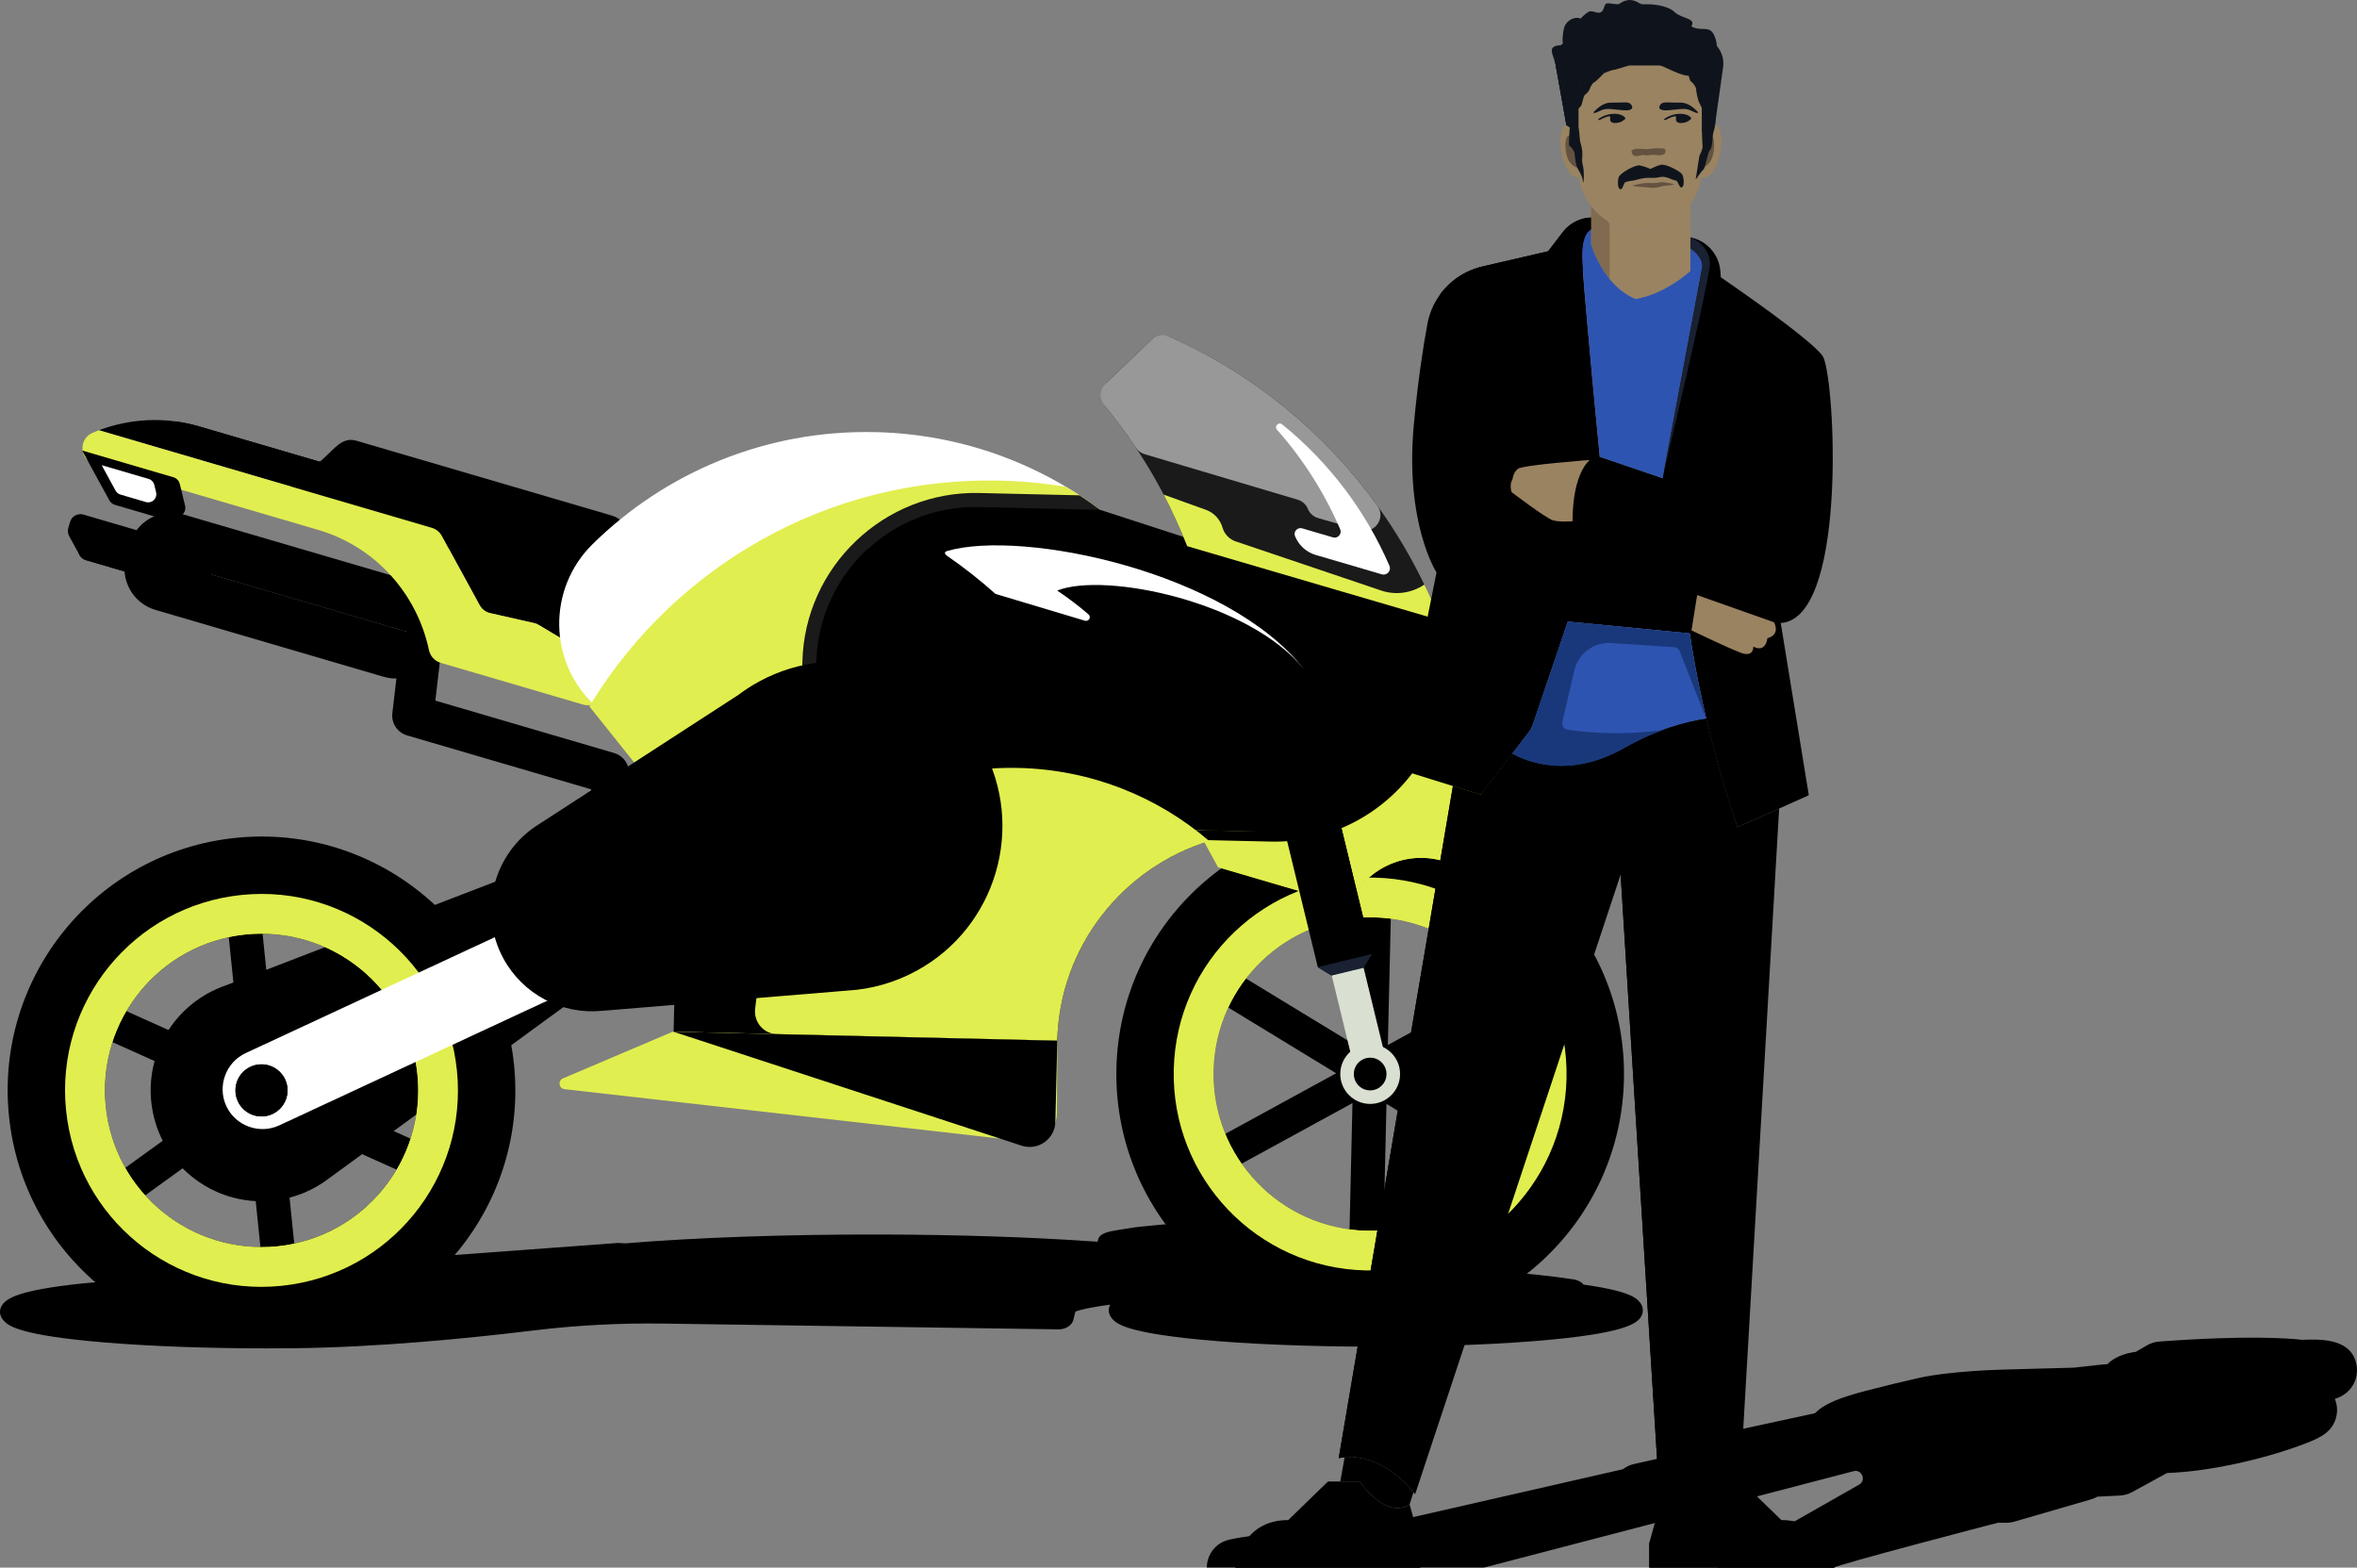 <?xml version="1.0" encoding="UTF-8"?>
<svg id="Layer_2" data-name="Layer 2" xmlns="http://www.w3.org/2000/svg" viewBox="0 0 568.97 378.39">
  <rect x="0" y="0" width="568.97" height="378.39" fill="#808080" stroke="none"/>
  <defs>
    <style>
      .cls-1 {
        fill: #fff;
      }

      .cls-1, .cls-2, .cls-3, .cls-4, .cls-5, .cls-6, .cls-7, .cls-8, .cls-9 {
        fill-rule: evenodd;
      }

      .cls-10 {
        fill: #806b50;
      }

      .cls-11 {
        fill: #2e54b1;
      }

      .cls-12 {
        fill: #9a8361;
      }

      .cls-13, .cls-3 {
        fill: #d9dfd1;
      }

      .cls-14 {
        fill: #19387b;
      }

      .cls-15 {
        fill: #645241;
      }

      .cls-4 {
        fill: #333;
      }

      .cls-5 {
        fill: #e1ee4f;
      }

      .cls-16 {
        fill: #0f141c;
      }

      .cls-6 {
        fill: #1a1a1a;
      }

      .cls-17, .cls-7 {
        fill: #192132;
      }

      .cls-8 {
        fill: #c9cd50;
      }

      .cls-9 {
        fill: #989898;
      }
    </style>
  </defs>
  <g id="Layer_1-2" data-name="Layer 1">
    <path class="cls-5" d="M162.41,249.03l-26.52,11.27c-1.28.55-1.01,2.44.38,2.6l110.54,12.54c.9.1,1.16-1.19.29-1.44l-84.69-24.97Z"/>
    <path d="M442.78,378.39c.04-.57,39.47-10.83,39.47-10.83h2.06c.65,0,1.3-.09,1.93-.27l18.5-5.37c.55-.16,1.08-.39,1.56-.66l5.41-.27c1.05-.05,2.07-.34,2.99-.84l8.41-4.6c.53-.02,1.07-.04,1.61-.08,9.54-.55,18.98-2.97,23.76-4.36,3.06-.89,6-1.88,8.28-2.78,2.91-1.15,6.53-2.58,7.28-6.72.25-1.37.09-2.73-.42-3.94,4.79-1.56,5.6-5.59,5.29-7.84h0c-.94-6.82-8.57-6.61-13.26-6.43-2.84-.34-12.98-1.17-34.43.42-1.05.08-2.08.4-2.99.93l-2.64,1.55c-2.94.38-5.32,1.41-6.89,2.98-1.04.07-2.03.16-2.96.27l-5.11.57-17.1.47c-4.78.13-9.66.47-13.74.95-2.53.3-4.68.64-6.39,1.02-4.32.96-8.75,2.04-13.16,3.2-5.67,1.49-9.74,2.94-12.1,5.35l-25,5.42c-2.06.45-3.8,1.83-4.72,3.69l-13.98,3.16c-.98.22-1.89.65-2.68,1.26l-59.51,13.58c-.55.12-1.07.31-1.57.56h-1.77l-13.64,1.21c-4.87.01-9.36.27-13.35.77-3.44.43-5.26.9-5.45.95-1.79.47-3.29,1.6-4.22,3.2-.62,1.07-.93,2.26-.93,3.47h66.91l89.22-23.27c2-.52,3.13,2.23,1.33,3.25-13.32,7.6-34.22,19.3-34.22,20.02"/>
    <path class="cls-2" d="M308.01,200.31v.5c-28.38-.66-52.13,22.01-52.79,50.38l-73.3-1.71c.94-40.48,34.53-72.54,75.01-71.6,20.11.47,38.15,9,51.09,22.42Z"/>
    <path d="M395.69,314.15c-.73-.81-2.29-2.52-13.43-4.08-.52-.63-1.35-1.09-2.35-1.25-5.13-.8-11.63-1.47-19.19-1.99l3.39-.86-12.05-.47c.09-1.29-.93-2.5-2.52-2.9-.25-.06-.51-.13-.77-.19l-.28-.07c-.3-.07-.6-.14-.92-.21l-.32-.07c-.35-.08-.7-.15-1.09-.24l-.57-.12h-.02c-1.62-.33-3.4-.67-5.31-.99l-.41,1.59.33-1.6-3.74-.59c-.41-.06-.82-.12-1.25-.18l-.65-.09c-.43-.06-.86-.12-1.3-.18l-2.46-.32c-.38-.05-.76-.1-1.13-.14l-.66-.08c-.58-.07-1.17-.14-1.75-.21l-4.62-.51c-.48-.05-.97-.1-1.45-.15l-.54-.06c-.66-.07-1.32-.13-2-.19l-5.06-.46c-.69-.06-1.39-.12-2.07-.17l-.2-.02c-.71-.06-1.43-.12-2.15-.17l-5.5-.41c-.79-.05-1.58-.11-2.39-.16l-5.81-.36c-.69-.04-1.39-.08-2.08-.12l-.46-.03c-.85-.05-1.72-.09-2.58-.14l-.68-.03c-.66-.03-1.32-.07-1.97-.1l-.87-.04c-.64-.03-1.28-.06-1.93-.09l-.79-.04c-.88-.04-1.77-.08-2.65-.12-.22-.01-.44,0-.67.02l-5.67.55c-.34.03-.67.07-1.01.12-.75.11-2.4.36-3.87.6-2.85.47-5.12.85-5.24,2.89-.29-.02-.59-.04-.88-.06h-.13c-15.14-1.06-32.87-1.64-51.28-1.68-22.39-.05-44.29.7-61.7,2.13-.58-.04-1.2-.07-1.86-.09,0,0-120.25,8.82-129.51,9.8-15.1,1.61-18.16,3.54-19.22,5.38-.71,1.23-.47,2.63.64,3.73,1.02,1.01,3.42,3.39,24.41,5.12,11.14.92,24.76,1.41,38.91,1.41,2.12,0,4.25-.01,6.38-.03,20.59-.21,42.88-2.44,57.96-4.28,10.39-1.26,21.02-1.83,31.58-1.67l95.19,1.39c1.8.03,3.33-.97,3.65-2.34.16-.65.34-1.39.47-1.93.06-.02.12-.04.18-.07l.14-.05c.12-.04.24-.08.36-.12l.23-.07c.14-.04.28-.08.44-.12l.25-.06c.21-.05.42-.1.66-.16l.14-.03c.28-.06.58-.12.89-.19l.35-.07c.22-.04.44-.08.66-.12l1.59-.27c.28-.04.56-.09.87-.13l.36-.05c.4-.06.82-.11,1.25-.17h.02c-.12.23-.21.47-.26.72-.24,1.03.12,2.06.99,2.92.95.93,3.18,3.11,21.33,4.82,11.09,1.04,25.52,1.64,40.64,1.67,16.49.03,32.16-.58,44.12-1.73,19.09-1.85,21.22-4.29,21.71-6.44.22-.94-.07-1.91-.81-2.72Z"/>
    <path class="cls-2" d="M79.52,284.35c-3.83,2.97-8.5,4.94-13.67,5.47-14.7,1.5-27.84-9.2-29.34-23.9-1.24-12.14,5.84-23.21,16.62-27.55h0s.03-.01.03-.01c.2-.08.4-.16.6-.23l83.78-32.23h0c1.22-.48,2.53-.8,3.9-.94,8.14-.83,15.41,5.09,16.24,13.23.53,5.23-1.72,10.11-5.57,13.14h0s-.03.02-.03.02c-.27.21-.55.42-.83.61l-71.73,52.39h0Z"/>
    <polygon class="cls-2" points="97.32 233.44 102.13 240.1 71.29 262.36 105.99 277.94 102.63 285.42 67.93 269.85 71.8 307.69 63.63 308.52 59.77 270.68 28.93 292.95 24.12 286.3 54.96 264.03 20.26 248.46 23.62 240.97 58.32 256.55 54.46 218.7 62.62 217.87 66.49 255.71 97.32 233.44"/>
    <path class="cls-2" d="M56.9,202.24c33.67-3.44,63.74,21.06,67.18,54.73,3.44,33.67-21.06,63.74-54.73,67.18-33.67,3.44-63.74-21.06-67.18-54.73-3.44-33.67,21.06-63.74,54.73-67.18h0ZM59.28,225.55c-20.79,2.12-35.92,20.7-33.8,41.49,2.12,20.79,20.7,35.92,41.49,33.8,20.79-2.12,35.92-20.7,33.8-41.49-2.12-20.79-20.7-35.92-41.49-33.8Z"/>
    <path class="cls-2" d="M57.69,209.98c29.39-3,55.65,18.39,58.65,47.78,3,29.39-18.39,55.65-47.78,58.65-29.39,3-55.65-18.39-58.65-47.78-3-29.39,18.39-55.65,47.78-58.65h0ZM59.28,225.55c-20.79,2.12-35.92,20.7-33.8,41.49,2.12,20.79,20.7,35.92,41.49,33.8,20.79-2.12,35.92-20.7,33.8-41.49-2.13-20.79-20.7-35.92-41.49-33.8Z"/>
    <path class="cls-5" d="M58.31,216.02c26.06-2.66,49.33,16.3,51.99,42.36,2.66,26.06-16.3,49.33-42.36,51.99-26.06,2.66-49.33-16.3-51.99-42.36-2.66-26.06,16.3-49.33,42.36-51.99h0ZM59.28,225.55c-20.79,2.12-35.92,20.7-33.8,41.49,2.12,20.79,20.7,35.92,41.49,33.8,20.79-2.12,35.92-20.7,33.8-41.49-2.12-20.79-20.7-35.92-41.49-33.8Z"/>
    <path class="cls-5" d="M58.89,221.7c22.92-2.34,43.4,14.34,45.74,37.26,2.34,22.92-14.34,43.4-37.26,45.74-22.92,2.34-43.4-14.34-45.74-37.26-2.34-22.92,14.34-43.4,37.26-45.74h0ZM59.28,225.55c-20.79,2.12-35.92,20.7-33.8,41.49,2.12,20.79,20.7,35.92,41.49,33.8,20.79-2.12,35.92-20.7,33.8-41.49-2.12-20.79-20.7-35.92-41.49-33.8Z"/>
    <path class="cls-2" d="M61.99,252.11c6.12-.62,11.59,3.83,12.22,9.95.62,6.12-3.83,11.59-9.95,12.22-6.12.63-11.59-3.83-12.22-9.95-.62-6.12,3.83-11.59,9.95-12.22Z"/>
    <path class="cls-4" d="M62.63,258.31c2.7-.28,5.11,1.69,5.39,4.39.28,2.7-1.69,5.11-4.39,5.39-2.7.28-5.11-1.69-5.39-4.39-.28-2.7,1.69-5.11,4.39-5.39Z"/>
    <path class="cls-1" d="M59.29,254.2l74.21-34.52,4.06,8.72c2.23,4.8.13,10.54-4.66,12.78l-65.49,30.46c-4.8,2.23-10.55.13-12.78-4.66h0c-2.23-4.8-.13-10.55,4.66-12.78Z"/>
    <g>
      <path class="cls-2" d="M20.14,124.21l29.89,8.76c1.38.4,2.16,1.84,1.76,3.22l-1.46,4.98c-.4,1.38-1.84,2.16-3.22,1.76l-26.37-7.73c-.66-.19-1.22-.64-1.55-1.25l-2.49-4.55c-.33-.6-.41-1.31-.21-1.97l.43-1.46c.4-1.38,1.84-2.16,3.22-1.76Z"/>
      <path class="cls-2" d="M45.33,142.41l-24.58-7.2c-.66-.19-1.22-.64-1.55-1.25h0c-1.11-2.03.79-4.38,3.01-3.73l24.58,7.2c1.38.4,2.16,1.84,1.76,3.22h0c-.4,1.38-1.84,2.16-3.22,1.76Z"/>
    </g>
    <path class="cls-2" d="M105.95,154.76l-.46,1.56c-1.61,5.48-7.4,8.65-12.88,7.04l-55.11-16.15c-5.48-1.61-8.65-7.4-7.04-12.88l.46-1.56,75.03,21.99Z"/>
    <path class="cls-2" d="M96.68,155.52c.31-2.73,2.77-4.68,5.5-4.37,2.73.31,4.68,2.77,4.37,5.5l-1.46,12.46,43.16,12.65c1.79.52,3.06,1.96,3.45,3.66l10.64,43.75,29.73,8.72c2.64.77,4.15,3.54,3.38,6.18-.77,2.64-3.54,4.15-6.18,3.38l-32.44-9.51c-1.68-.47-3.06-1.81-3.5-3.62l-10.65-43.8-44.43-13.02c-2.28-.67-3.82-2.9-3.54-5.34l1.95-16.62Z"/>
    <path class="cls-2" d="M44.25,124.17l55.11,16.15c5.48,1.61,8.65,7.4,7.04,12.88l-.46,1.56-75.03-21.99.46-1.56c1.61-5.48,7.4-8.65,12.88-7.04Z"/>
    <polygon class="cls-2" points="368.39 233.99 372.33 241.19 338.96 259.44 371.44 279.22 367.17 286.23 334.69 266.45 333.8 304.47 325.6 304.28 326.48 266.26 293.11 284.5 289.17 277.3 322.54 259.06 290.06 239.27 294.32 232.27 326.81 252.05 327.7 214.02 335.91 214.21 335.02 252.24 368.39 233.99"/>
    <path class="cls-2" d="M332.18,197.99c33.83.79,60.62,28.85,59.83,62.68-.79,33.83-28.85,60.62-62.68,59.83-33.83-.79-60.62-28.85-59.83-62.68.79-33.83,28.85-60.62,62.68-59.83h0ZM331.63,221.42c-20.89-.49-38.23,16.06-38.71,36.95-.49,20.89,16.06,38.23,36.95,38.71,20.89.49,38.23-16.06,38.71-36.95.49-20.89-16.06-38.23-36.95-38.71Z"/>
    <path class="cls-5" d="M331.85,211.84c26.18.61,46.91,22.33,46.3,48.51-.61,26.18-22.33,46.91-48.51,46.3-26.18-.61-46.91-22.33-46.3-48.51.61-26.18,22.33-46.91,48.51-46.3h0ZM331.63,221.42c-20.89-.49-38.23,16.06-38.71,36.95-.49,20.89,16.06,38.23,36.95,38.71,20.89.49,38.23-16.06,38.71-36.95.49-20.89-16.06-38.23-36.95-38.71Z"/>
    <path class="cls-5" d="M331.72,217.54c23.03.54,41.27,19.64,40.73,42.68-.54,23.03-19.64,41.27-42.68,40.73-23.03-.54-41.27-19.64-40.73-42.68.54-23.03,19.64-41.27,42.68-40.73h0ZM331.63,221.42c-20.89-.49-38.23,16.06-38.71,36.95-.49,20.89,16.06,38.23,36.95,38.71,20.89.49,38.23-16.06,38.71-36.95.49-20.89-16.06-38.23-36.95-38.71Z"/>
    <path class="cls-8" d="M362.62,212.01l-14.3-4.19c-8.5-2.49-17.42,1.32-21.7,8.66-1.55.19-3.07.55-4.53,1.07l-28.03-8.22-10.43-19.07c2.61-1.64,5.32-3.09,8.12-4.37,10.93-1.63,22.38-.97,33.68,2.35,14.97,4.39,27.64,12.83,37.18,23.78Z"/>
    <path class="cls-5" d="M339.66,182.49c19.07,5.59,33.89,18.7,42.18,35.16l-33.52-9.82c-9.27-2.72-19.04,2.06-22.75,10.74l-31.51-9.23-10.43-19.07c16.12-10.11,36.33-13.54,56.03-7.77Z"/>
    <path class="cls-2" d="M338.49,181.44c1.66.48,3.28,1.03,4.88,1.63-7.53,12.31-21.23,20.43-36.62,20.07l-16.88-.39-7.4-13.54c16.12-10.11,36.33-13.54,56.03-7.77Z"/>
    <g>
      <polygon class="cls-2" points="305.74 182.6 318.85 179.42 331.21 230.26 329.16 233.62 321.47 235.5 318.11 233.45 305.74 182.6"/>
      <polygon class="cls-2" points="313.72 180.66 318.85 179.42 331.21 230.26 329.16 233.62 326.74 234.21 313.72 180.66"/>
      <polygon class="cls-7" points="331.21 230.26 329.16 233.62 321.47 235.49 318.11 233.45 331.21 230.26"/>
      <rect class="cls-13" x="324.94" y="234.13" width="7.92" height="30.34" transform="translate(-49.59 84.77) rotate(-13.67)"/>
    </g>
    <polygon class="cls-2" points="170.73 187.82 163.81 197.45 162.61 249.03 255.22 251.19 256.65 189.82 170.73 187.82"/>
    <path class="cls-2" d="M147.67,124.44l-61.67-18.07c-3.41-1-5.32,2.05-8,4.38l-11.06,9.59,81.64,23.93,3.46-11.82c1-3.4-.97-7-4.37-8Z"/>
    <path class="cls-2" d="M155.43,134.39l-107.34-31.46c-8.25-2.42-16.69-1.91-24.2.92l81.96,24.02,10.79,19.74,12.88,2.92,18.04,10.75,7.88-26.89Z"/>
    <path class="cls-2" d="M155.43,134.39l-107.34-31.46c-1.94-.57-3.89-.97-5.83-1.23l1.89,4.32,69.89,20.48,6.42,11.75,21.89,6.42,10.37-1,2.72-9.28Z"/>
    <path class="cls-5" d="M23.72,103.91c-.46.17-.91.36-1.36.55-3.5,1.49-3.17,6.56.48,7.63l53.96,15.81c13.99,4.1,23.91,15.6,26.74,28.99.31,1.48,1.39,2.68,2.84,3.1l34.36,10.07c2.15.63,4.41-.6,5.04-2.76l.88-3.01c.52-1.78-.23-3.68-1.82-4.63l-14.78-8.81c-.37-.22-.77-.38-1.18-.47l-10.46-2.37c-1.14-.26-2.11-.99-2.67-2.01l-9.1-16.65c-.52-.95-1.39-1.65-2.42-1.95l-80.18-23.5c-.11-.03-.22-.03-.33.01Z"/>
    <path class="cls-1" d="M211.33,104.3c47.07,1.1,85.27,36.52,91.23,81.78,1.02,7.71-5.17,14.48-12.95,14.3l-125.81-2.93h0s-18.43-25.23-18.43-25.23c-.5-.68-1.06-1.31-1.68-1.87h0c-11.36-10.42-11.62-28.22-.62-39.03,17.53-17.23,41.74-27.63,68.25-27.01Z"/>
    <path class="cls-5" d="M257.3,117.5c28.25,16.83,46.87,47.98,46.05,83.2l-139.54-3.25h0s-21.54-26.94-21.54-26.94l.58-.95c20.34-32.93,57.11-54.52,98.61-53.55,5.39.13,10.67.64,15.84,1.49Z"/>
    <path class="cls-6" d="M260.62,119.58c26.38,17.24,43.51,47.3,42.73,81.12l-110.55-2.58.89-38.36c.53-22.96,19.74-41.29,42.7-40.76l24.23.56Z"/>
    <path class="cls-2" d="M265.62,123.07l-29.31-.68c-21.1-.49-38.76,16.36-39.25,37.46l-.89,38.36,111.83,2.61c21.09.49,38.76-16.36,39.25-37.46l.32-13.65-81.94-26.63Z"/>
    <path class="cls-2" d="M209.51,132.4c-7.34,6.81-12.05,16.46-12.3,27.2l-.89,38.36,111.83,2.61c16.43.38,30.78-9.76,36.55-24.23l-135.19-43.93Z"/>
    <path class="cls-5" d="M291.92,203.01c-20.75,6.3-36.17,25.4-36.7,48.18l-67.68-1.58c-3.17-.07-5.58-2.85-5.26-6.01,2.02-19.64,11.76-36.91,26.08-48.81.29-.24.6-.45.92-.62,10.86-5.89,23.36-9.12,36.6-8.81,17.61.41,33.63,7,46.03,17.65Z"/>
    <path class="cls-5" d="M255.22,251.19l-.09,17.47c-.03,5.15-5.05,8.8-9.96,7.21l-36.58-11.79-45.98-15.05,92.61,2.16Z"/>
    <path class="cls-2" d="M255.22,251.19l-.46,19.59c-.1,4.16-4.18,7.05-8.14,5.76l-38.04-12.45-45.98-15.05,92.61,2.16Z"/>
    <path class="cls-2" d="M145.48,243.97c-.07,0-.13.01-.2.02h.04c-9.73.95-19.08-3.99-23.78-12.59-6.17-11.29-2.45-25.57,8.41-32.36l48.29-31.31c1.56-1.18,3.22-2.25,4.94-3.19,19.23-10.51,43.43-3.42,53.94,15.81,10.51,19.23,3.42,43.42-15.81,53.94-5.18,2.83-10.88,4.48-16.68,4.81l-59.15,4.88Z"/>
    <path class="cls-2" d="M184.79,167.5c17.62-9.64,39.72-3.16,49.36,14.47,9.64,17.62,3.16,39.72-14.46,49.36-4.89,2.67-10.12,4.11-15.34,4.4l-59.27,4.89h-.02s-.05,0-.05,0c-8.14.8-16.35-3.22-20.52-10.85-5.37-9.82-2.09-22.05,7.28-27.91h0s48.4-31.38,48.4-31.38c1.44-1.1,2.98-2.1,4.61-2.99Z"/>
    <path class="cls-2" d="M19.99,108.79l21.87,6.41c.76.22,1.35.84,1.54,1.61l1.28,5.26c.24.98-.21,2-1.1,2.48l-1.52.83c-.52.28-1.13.35-1.69.18l-12.63-3.7c-.57-.17-1.04-.55-1.33-1.07l-6.51-11.9.08-.1Z"/>
    <path class="cls-1" d="M24.61,112.3l11.27,3.3c.68.2,1.2.74,1.36,1.43l.44,1.79c.21.87-.19,1.77-.97,2.2h0c-.46.25-1,.31-1.5.16l-6.13-1.8c-.5-.15-.93-.49-1.18-.95l-3.32-6.08.05-.06Z"/>
    <path class="cls-6" d="M282.59,81.4c27.43,12.28,48.69,33.72,61.14,59.52,1.66,3.43-1.58,7.2-5.23,6.13l-49.86-14.61c-1.3-.38-2.34-1.34-2.85-2.59-4.69-11.4-11.05-22.07-18.87-31.63-1.46-1.79-1.32-4.4.35-6l10.46-9.98c1.3-1.24,3.22-1.57,4.86-.84Z"/>
    <path class="cls-9" d="M282.22,81.23c20.59,9.14,37.71,23.42,50.28,40.84,2.12,2.94-.65,6.9-4.13,5.9l-10.19-2.92c-1.12-.32-2.03-1.14-2.47-2.22h0c-.44-1.07-1.33-1.88-2.44-2.21l-36.99-11c-.86-.25-1.59-.8-2.08-1.55-2.36-3.55-4.91-6.98-7.63-10.27-1.27-1.54-1.15-3.8.3-5.18l11.16-10.66c1.12-1.07,2.78-1.35,4.2-.72Z"/>
    <path class="cls-5" d="M343.82,141.1c1.36,2.82,2.6,5.68,3.74,8.6l-60.98-17.87c-1.66-4.25-3.56-8.4-5.67-12.44l10.17,3.66c1.96.7,3.45,2.3,4.03,4.3h0c.45,1.57,1.64,2.81,3.18,3.33l35.09,11.85c3.51,1.19,7.38.66,10.45-1.43h0Z"/>
    <path class="cls-1" d="M309.53,102.45c11.33,9.17,20.17,20.93,25.87,34.11.51,1.19-.6,2.43-1.84,2.07l-15.96-4.68c-2.24-.66-4.05-2.29-4.95-4.45,0-.02-.02-.04-.03-.06-.46-1.1.56-2.24,1.71-1.91l7.43,2.18c1.19.35,2.24-.85,1.75-1.98-3.77-8.74-8.91-16.85-15.25-24.01-.73-.82.4-1.97,1.25-1.28Z"/>
    <path class="cls-2" d="M63.03,256.91c3.47-.05,6.33,2.72,6.38,6.19.05,3.47-2.72,6.33-6.19,6.38-3.47.05-6.33-2.72-6.38-6.19-.05-3.47,2.72-6.33,6.19-6.38Z"/>
    <path class="cls-2" d="M63.03,256.91c3.47-.05,6.33,2.72,6.38,6.19.05,3.47-2.72,6.33-6.19,6.38-3.47.05-6.33-2.72-6.38-6.19-.05-3.47,2.72-6.33,6.19-6.38Z"/>
    <path class="cls-12" d="M410.66,42.82c-.35,2.39-1.26,4.61-2.61,6.49-.68.95-1.47,1.83-2.35,2.59-.11.1-.23.2-.35.29-2.57,2.12-5.86,3.38-9.45,3.38-4.83,0-9.13-2.3-11.84-5.87-1.51-1.96-2.53-4.3-2.9-6.86-4.37.14-5.88-11.92-3.04-12.64.1-.03.21-.04.32-.04,1.21.05,2.01.64,2.56,1.38v-9.34c0-2.79,1.76-5.16,4.22-6.07.7-.26,1.46-.4,2.25-.4h16.85c3.58,0,6.48,2.9,6.48,6.47v9.86c.53-.97,1.42-1.85,2.9-1.91.1,0,.19,0,.27.03,2.97.61,1.32,13.41-3.33,12.62Z"/>
    <path d="M429.87,150.4l6.77,41.55-7.16,3.21-10.06,4.5s0-.02-.01-.03c-.24-.66-4.04-11.35-7.52-26.14-1.27-5.39-2.5-11.33-3.51-17.52-.17-1.02-.32-2.05-.47-3.08l-29.44-2.85-1.13,3.35-7.26,21.38c-.26.76-.64,1.47-1.13,2.11l-3.87,5.03-7.62,9.92-6.72-2.09-13.47-4.2,9.5-47.37s-7.72-11.87-5.46-35.86c.97-10.31,2.18-18.32,3.25-24.09.47-2.54,1.48-4.9,2.92-6.93,2.42-3.44,6.07-5.97,10.34-6.96l13.18-3.06,2.72-.63,3.54-4.63c1.66-2.16,4.16-3.42,6.81-3.52v2.91c-.92.46-2.38,2.08-2.11,7.61.03.61.08,1.41.14,2.36.82,11.41,4.07,44.88,4.07,44.88l15.15,5.15s0-.03.02-.08c.4-2.14,8.97-47.77,9.51-50.67.38-2.05-1.56-3.81-2.79-4.69v-2.66l.12.03s0,0,.02,0c3.91.84,6.8,4.16,7.09,8.15l.1,1.44s1.67,1.14,4.15,2.88c6.43,4.5,18.28,13.03,20.43,16.12,2.79,4.02,5.9,56.53-7.36,63.67-.84.46-1.75.73-2.73.79Z"/>
    <path class="cls-12" d="M410.66,42.82c-.35,2.39.15-10.74.15-10.74.53-.97,1.42-1.85,2.9-1.91.1,0,.19,0,.27.03,2.97.61,1.32,13.41-3.33,12.62Z"/>
    <path class="cls-16" d="M407.52,9.19c4.54-1.55,9.1,2.3,8.43,7.05l-1.97,13.96c-.08-.02-.18-.03-.27-.03-1.48.06-2.37.94-2.9,1.91v-9.86c0-3.18-2.29-5.82-5.32-6.37-.38-.07-.76-.11-1.16-.11h-16.85c-3.58,0-6.48,2.9-6.48,6.48v9.34c-.55-.74-1.36-1.33-2.56-1.38-.11,0-.22,0-.32.04l-3.21-17.98c18.96-14.04,32.42-2.98,32.42-2.98.06-.02.12-.04.19-.06Z"/>
    <path class="cls-12" d="M408.06,49.31v16.11c-6.93,6.06-13.25,6.75-13.25,6.75-2.62-1.08-4.68-2.89-6.26-4.82-3.23-3.94-4.48-8.43-4.48-8.43v-9.21c.15.2.3.39.47.58.15.18.31.36.47.54.01.01.02.03.04.04.13.14.27.28.4.41.06.06.12.11.18.17.15.15.31.3.48.44.38.33.77.64,1.18.93.06.04.12.09.18.12.12.09.25.17.37.25.23.15.47.29.71.43.13.08.27.15.41.23.41.22.84.42,1.28.6.14.06.29.12.44.18.15.05.3.11.45.15.14.05.29.1.44.15h.01c.3.09.61.18.92.25.11.03.23.06.36.08.13.03.26.06.4.08.13.03.27.05.41.07.11.02.22.03.32.05.09.02.19.03.28.04.1.01.2.02.3.03.14.02.28.03.42.04h.03c.29.02.6.03.9.03.52,0,1.04-.03,1.54-.08.18-.02.36-.04.53-.06.23-.03.45-.07.67-.11h0s.06-.01.09-.02c.19-.04.38-.07.56-.12.19-.04.38-.09.57-.14.08-.02.16-.05.25-.07.16-.05.32-.09.47-.15.2-.06.39-.13.57-.2.06-.02.11-.04.16-.07.16-.06.32-.12.48-.2.02,0,.04-.02.06-.03.16-.07.32-.14.48-.22.06-.03.11-.05.17-.08.15-.08.3-.15.45-.24.03-.02.07-.03.1-.05.14-.08.29-.16.43-.25.05-.02.09-.05.13-.08.16-.1.32-.2.47-.3.02,0,.03-.02.05-.03.18-.11.35-.24.52-.36.11-.08.23-.16.34-.25.11-.08.23-.17.34-.26h0c.12-.1.23-.2.35-.29.88-.76,1.67-1.64,2.35-2.59Z"/>
    <path class="cls-10" d="M388.55,54.46v12.89c-3.23-3.94-4.48-8.43-4.48-8.43v-9.21c.15.2.3.39.47.58.15.18.31.36.47.54.01.01.02.03.04.04.13.14.27.28.4.41.06.06.12.11.18.17.15.15.31.3.48.44.38.33.77.64,1.18.93.06.04.12.09.18.12.12.09.25.17.37.25,0,0,0,0,0,0,.43.28.71.74.71,1.25Z"/>
    <path class="cls-11" d="M410.85,64.67c-.15.84-.99,5.27-2.09,11.2-2.82,15-7.43,39.55-7.43,39.55l-13.54-4.61-.98-.33-.63-.22s-3.82-39.27-4.22-47.23c-.27-5.54,1.19-7.15,2.11-7.61v3.51s1.25,4.48,4.48,8.43c1.58,1.93,3.64,3.74,6.26,4.82,0,0,6.32-.7,13.25-6.75v-5.44c1.23.88,3.17,2.64,2.79,4.69Z"/>
    <path class="cls-11" d="M411.89,173.5c-2.87.42-6.43,1.22-10.5,2.72-2.93,1.08-6.11,2.52-9.49,4.43-13.32,7.55-23.68,3.04-26.83,1.27l4.61-6,7.65-22.53,1.13-3.35,29.44,2.85c.15,1.03.31,2.06.47,3.08,1.01,6.19,2.24,12.13,3.51,17.52Z"/>
    <path d="M429.48,195.17l-.35,5.98-2.38,41.21-6.62,114.33s0,0-.01-.01c-.27-.18-5.02-3.17-16.43,4.38-.94.62-1.93,1.32-2.96,2.09-.01,0-.03.02-.04.03l-9.48-152.07-49.61,149.57s-.13-.19-.39-.51c-1.48-1.83-7.04-8.04-14.61-8.45-.66-.04-1.33-.03-2.02.04-.47.04-.94.1-1.43.19l27.57-162.21,6.72,2.09,7.62-9.92c3.15,1.76,13.51,6.28,26.83-1.27,8.06-4.57,15.04-6.43,19.99-7.15,3.48,14.79,7.28,25.49,7.52,26.14v.03s10.07-4.5,10.07-4.5Z"/>
    <path class="cls-12" d="M426.64,154.05s-.3,3.62-3.39,2.03c0,0,.15,2.64-2.94,1.51-3.09-1.13-11.99-5.43-11.99-5.43l1.36-8.52,18.55,6.56s1.73,2.94-1.58,3.85Z"/>
    <path class="cls-12" d="M383.77,111.03s-4.16,2.98-4.16,14.78c0,0-3.09.28-4.78-.23-1.68-.51-9.94-6.79-9.94-6.79,0,0-.19-.55-.22-1.26-.02-.57.06-1.25.44-1.83,0,0,.11-1.57,1.29-2.53,1.18-.95,17.36-2.14,17.36-2.14Z"/>
    <path d="M442.78,378.39h-44.65v-5.98l2.56-9.24s.02.01.03.02c5.95,3.56,12.02-5.59,12.02-5.59h7.68l9.59,9.31c5.65,0,8.82,2.72,10.6,5.5,1.87,2.95,2.18,5.98,2.18,5.98Z"/>
    <path d="M442.78,378.39h-44.65v-5.98h42.47c1.87,2.95,2.18,5.98,2.18,5.98Z"/>
    <path class="cls-17" d="M412.73,64.2c-.39,4.78-10.89,49.07-11.39,51.14.4-2.14,8.97-47.77,9.51-50.67.38-2.05-1.56-3.81-2.79-4.69v-2.29l.12-.35s0,0,.02,0c.28.11,4.92,2.1,4.54,6.85Z"/>
    <path class="cls-16" d="M407.34,9.26l-1.84,6.6c-.38-.07-.76-.11-1.16-.11h-16.85c-3.58,0-6.48,2.9-6.48,6.47v9.34c-.55-.74-1.36-1.33-2.56-1.38-.11,0-.22,0-.32.04l-3.21-17.98c18.96-14.04,32.42-2.98,32.42-2.98Z"/>
    <path d="M384.07,52.51v2.91c-.92.46-2.38,2.08-2.11,7.61.03.61.08,1.41.14,2.36-.64-1.08-1.64-2.17-2.98-2.31-.59-.06-1.2.13-1.81.48-6.52,3.69-13.85,5.73-21.28,6.67l-8.56,1.08c2.42-3.44,6.07-5.97,10.34-6.96l13.18-3.06,2.72-.63,3.54-4.63c1.66-2.16,4.16-3.42,6.81-3.52Z"/>
    <path d="M419.41,199.64l-9.39-21.81c-6.94,1.19-13.76,4.34-16.95,5.97-1.18.6-1.98,1.74-2.15,3.05l-1.09,8.34c-.07.5-.79.48-.84-.02l-.56-6.27c-.12-1.36-1.5-2.24-2.78-1.76-7.66,2.88-17.95,1.39-17.95,1.39l-2.02,2.36c-4.17,4.86-7.05,10.69-8.38,16.95l-30.68,143.88c-1.11-.06-2.26,0-3.45.23l27.57-162.21,6.72,2.09,7.62-9.92c3.15,1.76,13.51,6.28,26.83-1.27,8.06-4.57,15.04-6.43,19.99-7.15,3.48,14.79,7.28,25.49,7.52,26.14Z"/>
    <path class="cls-14" d="M380.04,161.85l-2.89,12.4c-.2.87.37,1.73,1.25,1.87,3.49.55,12.25,1.58,22.98.1-2.93,1.08-6.11,2.52-9.49,4.43-13.32,7.55-23.68,3.04-26.83,1.27l4.45-5.79c.1-.13.18-.28.24-.44l7.56-22.29,1.13-3.35,29.44,2.85c.15,1.03.31,2.06.47,3.08,1.01,6.19,2.24,12.13,3.51,17.52l-6.39-16.32c-.22-.55-.74-.93-1.33-.97l-15.15-1c-4.22-.28-8.01,2.54-8.97,6.65Z"/>
    <path d="M398.04,214.33l5.63,146.21c.01.31-.14.61-.4.79l-1.24.85c-.59.41-1.4.01-1.44-.7l-9.33-149.63c-.03-.43.26-.82.68-.94,5.2-1.49,10.1-5.44,13.21-8.39.76-.72,1.94.2,1.43,1.11-2.82,5.08-7.04,8.93-8.23,9.97-.21.18-.32.45-.31.72Z"/>
    <path d="M420.13,356.69v.91h-7.39s-6.06,9.15-12.02,5.59v-.04c1.04-.77,2.03-1.47,2.97-2.09,11.41-7.55,16.16-4.56,16.43-4.38,0,0,.01,0,.01.01Z"/>
    <path d="M342.85,372.41v5.98h-44.65s.3-3.03,2.18-5.98c1.77-2.79,4.95-5.5,10.6-5.5l9.59-9.31h7.68s6.06,9.15,12.01,5.6h0s.03-.02.03-.02l2.56,9.24Z"/>
    <path d="M298.2,378.39h44.65v-5.98h-42.47c-1.87,2.95-2.18,5.98-2.18,5.98Z"/>
    <path d="M341.22,360.17l-.97,3.02h0c-5.95,3.55-12.01-5.59-12.01-5.59h-4.71l1.06-5.84c.69-.06,1.36-.07,2.02-.04,7.57.41,13.13,6.62,14.61,8.45Z"/>
    <path d="M396.81,204.58c4.23-2.83,11.01-8.37,13.47-16.07.16-.52-.51-.88-.85-.45-2.72,3.47-8.77,11.05-13.25,15.79-.4.42.14,1.06.62.74Z"/>
    <path class="cls-3" d="M330.92,252.03c3.98.09,7.14,3.4,7.05,7.38-.09,3.98-3.4,7.14-7.38,7.05-3.98-.09-7.14-3.4-7.05-7.38.09-3.98,3.4-7.14,7.38-7.04Z"/>
    <path class="cls-2" d="M330.84,255.3c2.18.05,3.9,1.86,3.85,4.04-.05,2.18-1.86,3.9-4.03,3.85-2.18-.05-3.9-1.86-3.85-4.04.05-2.18,1.86-3.9,4.04-3.85Z"/>
    <path class="cls-16" d="M375.69,16.54c0-1.48-1.09-3-1.09-4.41,0-1.12,1.93-1.46,3.01-.94-.8-.38-.24-4.07.05-4.78.6-1.49,2.42-2.57,4.04-1.9-.35-.14,1.65-1.64,1.87-1.71.97-.32,1.9.54,2.79.19.7-.28.82-1.27,1.12-1.88.4-.81,2.8.3,3.53-.25.99-.75,2.34-1.09,3.51-.67,1.73.62,1.02.9,2.86.84,1.31-.05,5.11.21,6.85,1.88,1.74,1.67,5.31,1.4,4.06,3.47,2.46,1.35,4.35-.42,5.51,2.14,2.34,5.17-2.1,10.08-6.34,9.76-2.7-.2-6.6-3.01-9.29-3.25-3.46-.3-10.06,2.27-13.51,2.66-4,.45-5.19,2.76-8.33-.34-.24-.23-.63-.45-.63-.8Z"/>
    <path class="cls-15" d="M394.04,44.8c1.46-.39,2.96-.76,4.47-.6.34,0,.85-.02,1.2-.03.15,0,.4-.05.55-.07,1.29-.35,2.68.17,3.91.34-.81.39-1.77.34-2.52.43-.59.09-1.23.37-1.85.42-1.09.16-2.12-.1-3.2-.14-.76-.04-1.84-.12-2.56-.34h0Z"/>
    <path class="cls-15" d="M399.64,37.41c-.34-.04-.73-.06-1.07-.01-.64.09-1.23.19-1.86,0-.13-.04-.45.04-.64.1-.26.09-1.02.22-1.33.16-.12-.03-.17-.01-.26-.06-.39-.23-.54-.58-.63-.9-.08-.27.16-.55.64-.69.87-.25,2.04-.02,2.96-.02.91,0,1.73-.24,2.65-.21.4.01.81.03,1.21.04.12,0,.25,0,.35.04.32.09.32.34.37.51.06.22-.04.38-.12.6,0,0-.27.69-2.28.45Z"/>
    <path class="cls-12" d="M410.66,42.82c-.35,2.39.15-10.74.15-10.74.53-.97,1.42-1.85,2.9-1.91.1,0,.19,0,.27.03,2.97.61,1.32,13.41-3.33,12.62Z"/>
    <path class="cls-15" d="M380.71,33.81v6.64s-2.51-.45-2.79-4.61c-.28-4.16,1.5-3.49,2.79-2.03Z"/>
    <path class="cls-15" d="M410.96,33.81v6.64s2.51-.45,2.79-4.61c.28-4.16-1.5-3.49-2.79-2.03Z"/>
    <path class="cls-16" d="M411.43,24.33c-.16-.56-.21-1.19-.15-1.81.2-2.25-.46-3.6-.54-4.14-.08-.54-.14-3.4-.71-3.81-.57-.4-1.08-2.91-1.61-3.33-.54-.44-1.41-1.85-1.86-2.38-.44-.53-2.5-1.32-3.06-1.47-.98-.25-3.11-.48-3.81-.3-.71.17-3.62-.26-4,0-.38.26-2.98.26-3.68.53-.71.26-2.92.98-3.18,1.32-.26.36-2.59,2.63-2.95,2.91-.36.26-1.41,1.23-1.49,1.59-.07.24-.78,1.39-1.45,2.34-.28.39-.54.75-.76,1-.72.86-.85,3.44-.85,3.44,0,0-1.18,2.92-1.09,3.71.08.79-1.59,5.21-1.59,5.21-.45,1.21.87.09,1.23,0,.36-.09.17-1.32.17-1.68s1.51-1.68,1.68-2.02c.18-.36.53-2.39.88-2.56.36-.17,1.06-1.06,1.15-1.41.09-.34.62-1.41,1.06-1.59.44-.17,2.38-2.21,2.38-2.21,0,0,1.85-.79,2.3-.79s2.91-.88,3.17-.88,1.77-1.14,2.03-1.14,2.64-.28,2.65-.09c.02.17,2.99-.09,3.34-.09s2.11.45,2.47.71c.34.26,2.82.34,3.08.7.26.36,1.33,1.23,1.33,1.59s.29,1.83.64,2.01c.36.17,1.21,1.25,1.21,1.78s.44,2.65.7,3.18c.26.53,1.18,2.16,1.32,3.54s.4-2.38-.03-3.84Z"/>
    <path class="cls-16" d="M407.34,9.26l-1.84,6.6c-.38-.07-.76-.11-1.16-.11h-16.85c-3.58,0-6.48,2.9-6.48,6.47v9.34c-.55-.74-1.36-1.33-2.56-1.38-.11,0-.22,0-.32.04l-3.21-17.98c18.96-14.04,32.42-2.98,32.42-2.98Z"/>
    <path class="cls-16" d="M378.13,30.21c.26.36.79.33.79.68s-.38,4.18-.03,4.37c.36.17,1.21,1.25,1.21,1.78s.35,2.87.61,3.4c.26.53,1.27,1.95,1.41,3.32.15,1.43.4-2.38-.03-3.84-.16-.56-.21-1.19-.15-1.81.2-2.25-.46-3.6-.54-4.14-.08-.54-.14-3.4-.71-3.81-.57-.4-1.08-2.91-1.61-3.33-.54-.44-1.41-1.85-1.86-2.38l.91,5.77Z"/>
    <path class="cls-16" d="M410.24,37.56c.26-.36.79-1.75.79-2.11s-.38-4.18-.03-4.37c.36-.17,1.21-1.25,1.21-1.78s.44-2.65.7-3.18c.26-.53,1.18-2.16,1.32-3.54s.4,2.38-.03,3.84c-.16.56-.21,1.19-.15,1.81.2,2.25-.46,3.6-.54,4.14s-.14,3.4-.71,3.81c-.57.4-1.08,4.33-1.61,4.76-.54.44-1.41,1.85-1.86,2.38l.91-5.77Z"/>
    <g>
      <path class="cls-16" d="M384.75,27.3s.03,0,.05,0c.69-.13,1.31-.51,1.96-.77s1.43-.25,2.14-.21c.97.06,1.92.24,2.89.29.58.03,1.24.1,1.79-.15.38-.17.53-.38.4-.79-.11-.33-.35-.62-.66-.77-.61-.29-1.45-.15-2.11-.15-.81,0-1.62.03-2.42.03-1.6,0-2.89,1.07-3.98,2.13-.08.08-.15.2-.12.32,0,.03.02.05.06.07Z"/>
      <path class="cls-16" d="M390.25,29.68c.41-.04.8-.15,1.05-.26.34-.15.62-.41.92-.61.15-.1.17-.31.05-.44-.58-.66-1.52-.87-2.36-.9-.99-.03-1.99.17-2.9.58-.32.14-.62.31-.91.5-.15.1-.31.22-.32.4.17.07.36,0,.52-.08.1,0,.28-.13.38-.17.14-.06.27-.12.41-.19.26-.12.51-.23.78-.31.19-.05.6-.23.78-.05.14.15,0,.52.02.71.06.76.85.9,1.58.82Z"/>
    </g>
    <g>
      <path class="cls-16" d="M409.82,27.3s-.03,0-.05,0c-.69-.13-1.31-.51-1.96-.77s-1.43-.25-2.14-.21c-.97.06-1.92.24-2.89.29-.58.03-1.24.1-1.79-.15-.38-.17-.53-.38-.4-.79.11-.33.35-.62.66-.77.61-.29,1.45-.15,2.11-.15.81,0,1.62.03,2.42.03,1.6,0,2.89,1.07,3.98,2.13.08.08.15.2.12.32,0,.03-.02.05-.06.07Z"/>
      <path class="cls-16" d="M406.14,29.68c.41-.04.8-.15,1.05-.26.34-.15.62-.41.92-.61.15-.1.17-.31.05-.44-.58-.66-1.52-.87-2.36-.9-.99-.03-1.99.17-2.9.58-.32.14-.62.31-.91.5-.15.1-.31.22-.32.4.17.07.36,0,.52-.08.1,0,.28-.13.38-.17.14-.06.27-.12.41-.19.26-.12.51-.23.78-.31.19-.05.6-.23.78-.05.14.15,0,.52.02.71.06.76.85.9,1.58.82Z"/>
    </g>
    <path class="cls-16" d="M406.16,42.26c-.35-.87-3.66-2.52-4.96-2.52-.09,0-.16,0-.23.02-1.08.24-2.56,1.02-2.56,1.02,0,0-1.53-.68-2.62-.86-.07-.01-.15-.01-.23,0-1.3.08-4.5,1.93-4.8,2.82-.17.5-.24,1.22-.18,1.82,0,0,0,0,0,0,0,0,0,0,0,0,.01.13.03.26.06.37,0,.01,0,.02,0,.03.02.1.05.2.09.29.01.04.04.06.05.1.03.05.05.11.09.16.06.07.12.12.19.15.07.03.14.04.2.03.43-.07.59-1.05.93-1.58.15-.23,1.08-.41,2.18-.55,1.2-.29,2.32-.65,3.57-.64.66.05,1.2.02,1.85-.02.06,0,.31-.05.37-.06,1.95-.51,2.86.33,3.88.62.14.02.27.05.38.08,0,0,0,0,0,0,0,0,0,0,0,0,.2.05.33.11.39.18.32.44.53,1.21.85,1.45.05.04.11.06.17.07.06,0,.13,0,.2-.04.07-.03.13-.09.18-.16.03-.04.05-.1.08-.16.01-.03.03-.06.05-.1.03-.09.05-.19.07-.3,0-.01,0-.02,0-.03.02-.12.03-.24.03-.38,0,0,0,0,0,0,0,0,0,0,0,0,.02-.61-.09-1.32-.29-1.81Z"/>
    <path class="cls-1" d="M228.63,133c18.34-5.33,67.95,5.11,86.19,28.62-12.92-16.28-47.93-23.66-59.62-19.08h0c2.63,1.77,5.15,3.68,7.55,5.74.74.63.1,1.82-.84,1.55l-21.61-6.48c-3.67-3.28-7.55-6.34-11.61-9.14,0,0-1.29-.85-.06-1.21Z"/>
  </g>
</svg>